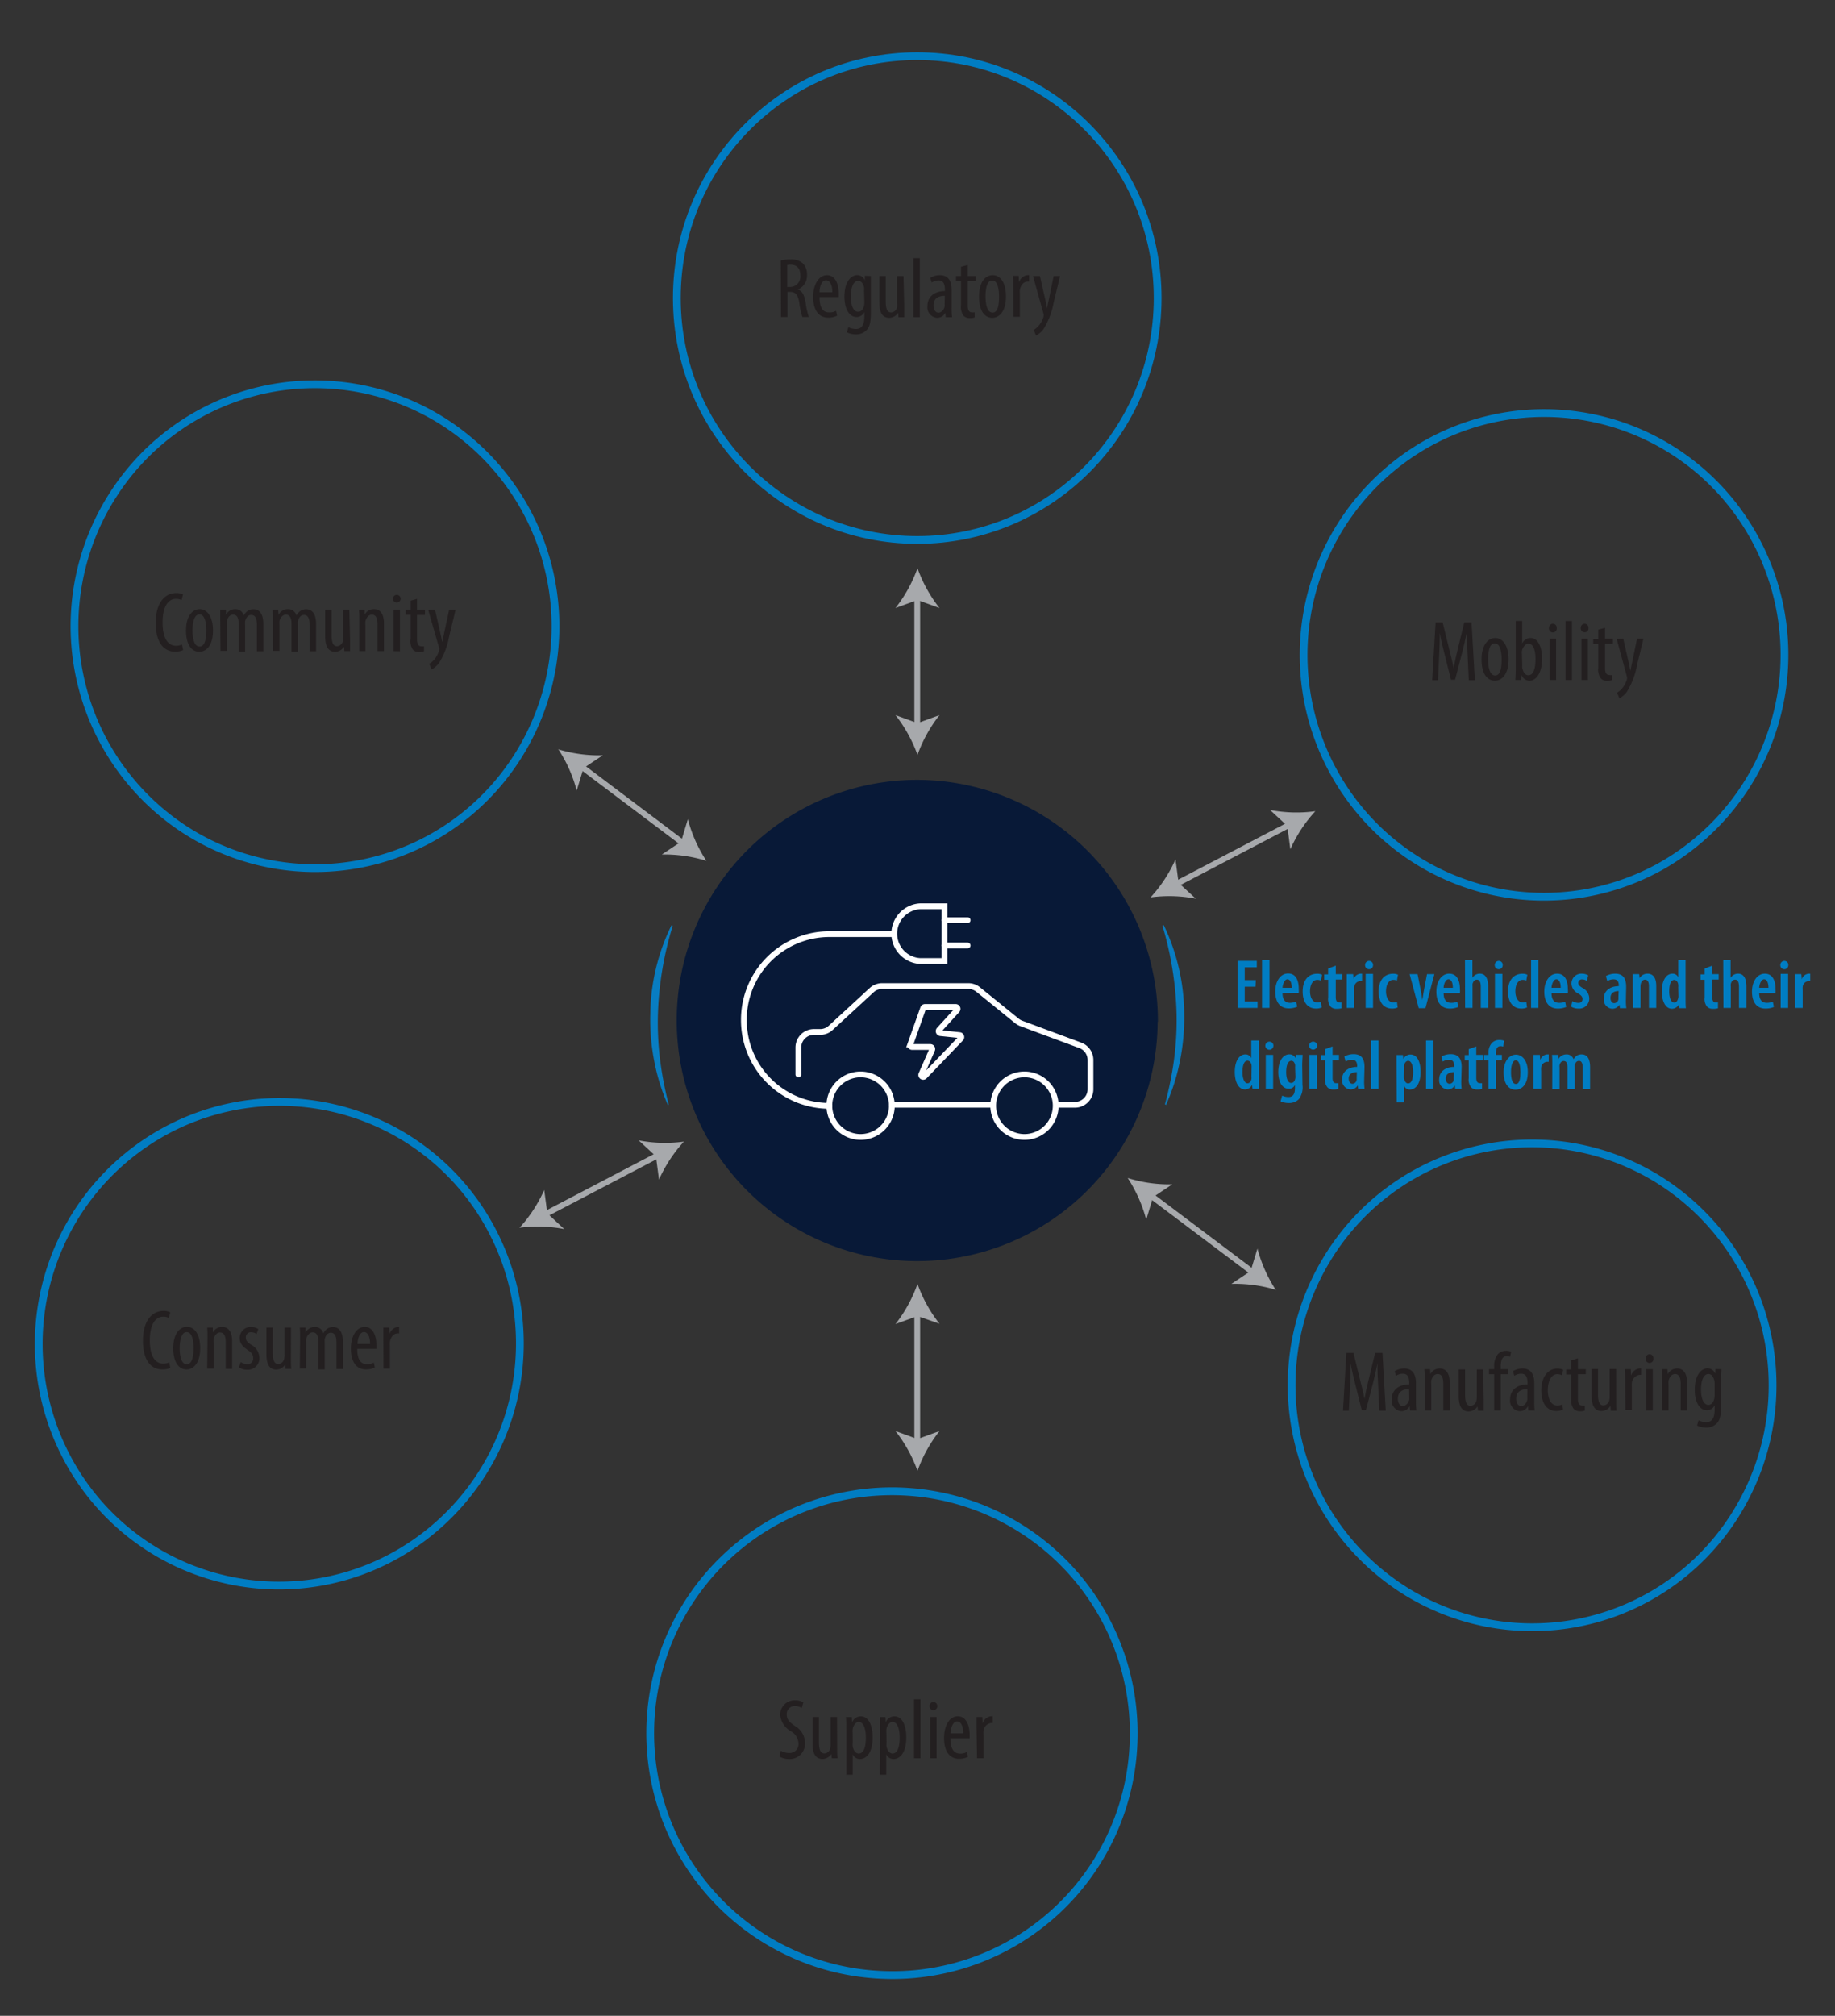 <svg id="Layer_1" data-name="Layer 1" xmlns="http://www.w3.org/2000/svg" xmlns:xlink="http://www.w3.org/1999/xlink" viewBox="0 0 286 314"><rect x="0" y="0" width="286" height="314" fill="#333333" stroke="none"/><defs><style>.cls-1,.cls-12,.cls-5,.cls-6{fill:none;}.cls-2{clip-path:url(#clip-path);}.cls-3{clip-path:url(#clip-path-2);}.cls-4{fill:#231f20;}.cls-5{stroke:#007dc3;stroke-width:1.21px;}.cls-12,.cls-5,.cls-6{stroke-miterlimit:10;}.cls-6{stroke:#a7a9ac;}.cls-12,.cls-6{stroke-width:0.9px;}.cls-7{fill:#a7a9ac;}.cls-8{fill:#e6e7e8;}.cls-9{fill:#087dc2;}.cls-10{fill:#007dc3;}.cls-11{fill:#081937;}.cls-12{stroke:#fff;stroke-linecap:round;}.cls-13{fill:#091a36;}</style><clipPath id="clip-path"><rect class="cls-1" x="-68" y="-406" width="612" height="792"/></clipPath><clipPath id="clip-path-2"><rect class="cls-1" x="-6.5" y="3.89" width="297.85" height="309.3"/></clipPath></defs><title>fig1</title><g class="cls-2"><g class="cls-3"><path class="cls-4" d="M121.69,40.58a5.81,5.81,0,0,1,1.47-.17,2.71,2.71,0,0,1,2,.64,2.44,2.44,0,0,1,.62,1.75,2.34,2.34,0,0,1-1.43,2.3v0c.66.2,1,.83,1.21,2a12,12,0,0,0,.5,2.28h-1a11,11,0,0,1-.48-2.22c-.2-1.23-.58-1.69-1.45-1.69h-.4v3.91h-1Zm1,4.13h.42a1.62,1.62,0,0,0,1.63-1.79c0-1-.42-1.67-1.52-1.69a2.58,2.58,0,0,0-.53.05Z"/><path class="cls-4" d="M127.73,46.28c0,2,.78,2.39,1.52,2.39a2.1,2.1,0,0,0,1.06-.25l.16.76a3.07,3.07,0,0,1-1.4.3c-1.53,0-2.33-1.26-2.33-3.22s.88-3.39,2.16-3.39,1.82,1.38,1.82,2.84c0,.24,0,.41,0,.57Zm2-.76c0-1.28-.46-1.86-1-1.86-.66,0-1,1-1,1.86Z"/><path class="cls-4" d="M135.73,43c0,.45,0,1,0,2v3.6c0,1.69-.21,2.33-.64,2.79a2.2,2.2,0,0,1-1.7.69,3,3,0,0,1-1.4-.32l.24-.79a2.63,2.63,0,0,0,1.19.28c.8,0,1.3-.51,1.3-2v-.65h0a1.31,1.31,0,0,1-1.23.78c-1.14,0-1.88-1.29-1.88-3.17,0-2.37,1.07-3.35,2-3.35a1.28,1.28,0,0,1,1.19.83h0l0-.73Zm-1.06,2.22a1.66,1.66,0,0,0,0-.46c-.12-.44-.34-1-.92-1-.74,0-1.14,1-1.14,2.42,0,1.65.51,2.39,1.14,2.39.3,0,.7-.14.91-.91a2.41,2.41,0,0,0,.06-.59Z"/><path class="cls-4" d="M140.93,47.65c0,.72,0,1.28,0,1.76h-.89l-.06-.68h0a1.68,1.68,0,0,1-1.37.78c-1.13,0-1.56-.88-1.56-2.47V43h1v3.92c0,1,.15,1.76.85,1.76a1,1,0,0,0,.92-.85,2.76,2.76,0,0,0,0-.59V43h1Z"/><path class="cls-4" d="M142.36,40.21h1v9.2h-1Z"/><path class="cls-4" d="M147.4,49.41l-.06-.68h0a1.44,1.44,0,0,1-1.27.78,1.63,1.63,0,0,1-1.52-1.83c0-1.61,1.28-2.33,2.72-2.34v-.2c0-.86-.21-1.46-1-1.46a1.89,1.89,0,0,0-1.05.33l-.23-.72a2.76,2.76,0,0,1,1.5-.42c1.28,0,1.83.85,1.83,2.3v2.77a9.79,9.79,0,0,0,.07,1.47Zm-.14-3.33c-.53,0-1.76.1-1.76,1.49,0,.84.42,1.14.78,1.14s.83-.33.95-1a1.46,1.46,0,0,0,0-.35Z"/><path class="cls-4" d="M150.83,41.27V43h1.23v.79h-1.23v3.81c0,.84.3,1.06.67,1.06a1.68,1.68,0,0,0,.41,0l0,.79a2.12,2.12,0,0,1-.75.1,1.3,1.3,0,0,1-1-.38,2.37,2.37,0,0,1-.38-1.62V43.76H149V43h.78V41.56Z"/><path class="cls-4" d="M156.79,46.19c0,2.48-1.15,3.32-2.13,3.32-1.15,0-2.07-1-2.07-3.31s1-3.33,2.14-3.33S156.79,43.94,156.79,46.19Zm-3.19,0c0,1.06.19,2.51,1.11,2.51s1-1.51,1-2.51-.17-2.5-1.07-2.5S153.6,45.21,153.6,46.19Z"/><path class="cls-4" d="M157.92,44.63c0-.54,0-1.18-.06-1.66h.91l.06,1h0a1.56,1.56,0,0,1,1.35-1.11h.21v1h-.21c-.65,0-1.12.59-1.23,1.34a5,5,0,0,0,0,.58v3.57h-1Z"/><path class="cls-4" d="M162.08,43l.84,3.7c.12.5.19.93.27,1.33h0c.06-.36.17-.85.27-1.32l.76-3.71h1l-1,4.14a11.74,11.74,0,0,1-1.59,4.14,3.59,3.59,0,0,1-1.15,1l-.37-.88a3.14,3.14,0,0,0,.9-.81,3.82,3.82,0,0,0,.58-1.08,1,1,0,0,0,.07-.32.66.66,0,0,0,0-.24L161,43Z"/><ellipse class="cls-5" cx="142.96" cy="46.43" rx="37.47" ry="37.68"/><path class="cls-5" d="M273.31,83.54A37.8,37.8,0,0,1,259,134.86a37.36,37.36,0,0,1-51-14.36,37.79,37.79,0,0,1,14.28-51.32A37.36,37.36,0,0,1,273.31,83.54Z"/><path class="cls-5" d="M270.82,235.36A37.35,37.35,0,0,1,219.34,248a37.81,37.81,0,0,1-12.59-51.77,37.36,37.36,0,0,1,51.48-12.66A37.81,37.81,0,0,1,270.82,235.36Z"/><path class="cls-5" d="M138,307.64a37.68,37.68,0,1,1,38.68-36.42A37.59,37.59,0,0,1,138,307.64Z"/><path class="cls-5" d="M10.26,226.72a37.79,37.79,0,0,1,16-50.82,37.37,37.37,0,0,1,50.54,16,37.78,37.78,0,0,1-16,50.82A37.37,37.37,0,0,1,10.26,226.72Z"/><path class="cls-5" d="M17.73,76.91A37.34,37.34,0,0,1,69.59,66a37.81,37.81,0,0,1,10.89,52.15,37.35,37.35,0,0,1-51.87,10.95A37.81,37.81,0,0,1,17.73,76.91Z"/><path class="cls-4" d="M228.74,102.07c-.06-1.18-.13-2.5-.09-3.51h-.05c-.2,1-.44,2.06-.72,3.11l-1.09,4.2h-.65l-1-4c-.3-1.14-.56-2.24-.73-3.28h0c0,1-.05,2.3-.11,3.58l-.17,3.78h-.91l.53-9h1.1l1,4.09c.3,1.18.53,2.06.71,3.08h0c.17-1,.37-1.87.66-3.08l1-4.09h1.13l.52,9h-.95Z"/><path class="cls-4" d="M235.12,102.71c0,2.48-1.15,3.32-2.13,3.32-1.15,0-2.08-1-2.08-3.31s1.05-3.34,2.14-3.34S235.12,100.46,235.12,102.71Zm-3.19,0c0,1.06.19,2.51,1.11,2.51s1-1.52,1-2.51-.17-2.5-1.07-2.5S231.93,101.72,231.93,102.71Z"/><path class="cls-4" d="M236.19,105.92c0-.37.05-1.1.05-1.54V96.73h1v3.52h0a1.43,1.43,0,0,1,1.35-.87c1,0,1.75,1.16,1.75,3.26,0,2.33-1,3.39-1.95,3.39a1.33,1.33,0,0,1-1.26-.94h0l-.07.83Zm1.07-2.27a1.23,1.23,0,0,0,0,.4c.24,1,.67,1.13.95,1.13.82,0,1.11-1.12,1.11-2.49s-.31-2.43-1.12-2.43c-.48,0-.88.6-1,1.14a3.54,3.54,0,0,0,0,.46Z"/><path class="cls-4" d="M242.63,97.83a.61.61,0,1,1-1.21,0,.62.62,0,0,1,.6-.67A.61.61,0,0,1,242.63,97.83Zm-1.1,8.09V99.49h1v6.43Z"/><path class="cls-4" d="M244,96.73h1v9.19h-1Z"/><path class="cls-4" d="M247.58,97.83a.59.59,0,0,1-.62.66.6.6,0,0,1-.58-.66.61.61,0,0,1,.59-.67A.61.61,0,0,1,247.58,97.83Zm-1.09,8.09V99.49h1v6.43Z"/><path class="cls-4" d="M250.16,97.79v1.7h1.23v.78h-1.23v3.82c0,.84.3,1.06.67,1.06a1.68,1.68,0,0,0,.41,0l0,.79a2.38,2.38,0,0,1-.75.1,1.27,1.27,0,0,1-1-.38,2.32,2.32,0,0,1-.39-1.62v-3.73h-.78v-.78h.78V98.08Z"/><path class="cls-4" d="M253,99.49l.84,3.7c.12.5.19.93.27,1.32h0c.06-.35.17-.85.27-1.31l.76-3.71h1l-1,4.13a11.72,11.72,0,0,1-1.59,4.15,3.39,3.39,0,0,1-1.15,1l-.37-.87a3.14,3.14,0,0,0,.9-.81,4.11,4.11,0,0,0,.58-1.08,1,1,0,0,0,.07-.32.66.66,0,0,0,0-.24l-1.61-5.94Z"/><path class="cls-4" d="M214.8,215.85c-.07-1.18-.14-2.49-.1-3.5h0c-.2,1-.44,2.06-.71,3.11l-1.1,4.2h-.65l-1-4c-.29-1.14-.56-2.25-.73-3.28h0c0,1.05,0,2.3-.1,3.57l-.18,3.79h-.91l.53-9h1.1l1,4.09c.31,1.19.53,2.06.72,3.09h0c.17-1,.37-1.88.66-3.09l1-4.09h1.14l.51,9h-1Z"/><path class="cls-4" d="M219.77,219.71l-.07-.68h0a1.44,1.44,0,0,1-1.27.79,1.64,1.64,0,0,1-1.52-1.84c0-1.61,1.29-2.32,2.73-2.34v-.2c0-.86-.22-1.46-1-1.46a1.93,1.93,0,0,0-1.06.33l-.22-.71a2.72,2.72,0,0,1,1.49-.43c1.28,0,1.84.85,1.84,2.3v2.78a11.25,11.25,0,0,0,.06,1.46Zm-.15-3.32c-.53,0-1.75.09-1.75,1.49,0,.83.42,1.14.77,1.14s.84-.33,1-1a2.3,2.3,0,0,0,0-.36Z"/><path class="cls-4" d="M222.06,214.94c0-.76,0-1.15-.06-1.66h.89l.05.77h0a1.61,1.61,0,0,1,1.46-.88c.89,0,1.55.66,1.55,2.22v4.32h-1v-4.15c0-.76-.14-1.53-.88-1.53-.43,0-.84.36-1,1.05a4.66,4.66,0,0,0,0,.58v4.05h-1Z"/><path class="cls-4" d="M231.24,218c0,.71,0,1.27,0,1.75h-.88l-.07-.68h0a1.69,1.69,0,0,1-1.38.79c-1.12,0-1.56-.88-1.56-2.48v-4.06h1v3.92c0,1,.16,1.75.86,1.75a1,1,0,0,0,.91-.85,2.61,2.61,0,0,0,.05-.58v-4.24h1Z"/><path class="cls-4" d="M232.88,219.71v-5.65h-.8v-.78h.8v-.39a2.89,2.89,0,0,1,.57-1.94,1.73,1.73,0,0,1,1.28-.54,1.64,1.64,0,0,1,.79.16l-.17.79a1.38,1.38,0,0,0-.55-.1c-.73,0-.9.78-.9,1.62v.4h1.16v.78H233.9v5.65Z"/><path class="cls-4" d="M238.21,219.71l-.07-.68h0a1.43,1.43,0,0,1-1.27.79,1.64,1.64,0,0,1-1.51-1.84c0-1.61,1.28-2.32,2.72-2.34v-.2c0-.86-.21-1.46-1-1.46a1.93,1.93,0,0,0-1.06.33l-.22-.71a2.72,2.72,0,0,1,1.49-.43c1.28,0,1.84.85,1.84,2.3v2.78a11.25,11.25,0,0,0,.06,1.46Zm-.15-3.32c-.52,0-1.75.09-1.75,1.49,0,.83.42,1.14.78,1.14s.83-.33.95-1a2.3,2.3,0,0,0,0-.36Z"/><path class="cls-4" d="M243.62,219.55a2.24,2.24,0,0,1-1.06.24c-1.4,0-2.34-1.13-2.34-3.26,0-1.84.92-3.35,2.52-3.35a2.1,2.1,0,0,1,.9.2l-.2.84a1.57,1.57,0,0,0-.72-.17c-1,0-1.48,1.22-1.48,2.48,0,1.5.56,2.41,1.5,2.41a1.79,1.79,0,0,0,.74-.17Z"/><path class="cls-4" d="M245.93,211.58v1.7h1.23v.78h-1.23v3.82c0,.83.3,1.06.67,1.06a2.37,2.37,0,0,0,.41,0l0,.78a2.08,2.08,0,0,1-.75.11,1.31,1.31,0,0,1-1-.39,2.37,2.37,0,0,1-.38-1.62v-3.72h-.78v-.78h.78v-1.41Z"/><path class="cls-4" d="M251.89,218c0,.71,0,1.27.05,1.75h-.88L251,219h0a1.69,1.69,0,0,1-1.38.79c-1.12,0-1.56-.88-1.56-2.48v-4.06h1v3.92c0,1,.16,1.75.86,1.75a1,1,0,0,0,.91-.85,2.61,2.61,0,0,0,.05-.58v-4.24h1Z"/><path class="cls-4" d="M253.31,214.94c0-.55,0-1.19-.06-1.66h.92l.05,1h0a1.55,1.55,0,0,1,1.34-1.12h.21v1h-.21a1.4,1.4,0,0,0-1.23,1.34,5.14,5.14,0,0,0,0,.59v3.56h-1Z"/><path class="cls-4" d="M257.7,211.62a.61.61,0,1,1-1.21,0,.62.62,0,0,1,.6-.67A.61.61,0,0,1,257.7,211.62Zm-1.1,8.09v-6.43h1v6.43Z"/><path class="cls-4" d="M259,214.94c0-.76,0-1.15,0-1.66h.88l.06.77h0a1.62,1.62,0,0,1,1.47-.88c.88,0,1.54.66,1.54,2.22v4.32h-1v-4.15c0-.76-.15-1.53-.89-1.53-.42,0-.83.36-1,1.05a3.3,3.3,0,0,0,0,.58v4.05h-1Z"/><path class="cls-4" d="M268.3,213.28c0,.45-.06,1-.06,2v3.6c0,1.69-.21,2.33-.63,2.8a2.25,2.25,0,0,1-1.71.69,3.11,3.11,0,0,1-1.4-.32l.24-.8a2.66,2.66,0,0,0,1.19.28c.81,0,1.31-.51,1.31-2v-.65h0a1.29,1.29,0,0,1-1.23.79c-1.13,0-1.87-1.29-1.87-3.18,0-2.37,1.07-3.35,2-3.35a1.26,1.26,0,0,1,1.18.84h0l.05-.73Zm-1.06,2.22a1.74,1.74,0,0,0-.05-.47c-.12-.44-.35-1-.93-1-.74,0-1.14,1-1.14,2.42,0,1.64.52,2.39,1.14,2.39.3,0,.7-.15.91-.92a2,2,0,0,0,.07-.58Z"/><path class="cls-4" d="M121.69,272.7a2.6,2.6,0,0,0,1.28.36,1.4,1.4,0,0,0,1.48-1.52,2.29,2.29,0,0,0-1.17-1.86,3.32,3.32,0,0,1-1.68-2.48,2.25,2.25,0,0,1,2.35-2.35,2.3,2.3,0,0,1,1.26.33l-.25.87a2,2,0,0,0-1.06-.3,1.23,1.23,0,0,0-1.28,1.28c0,.89.46,1.23,1.3,1.84a3.06,3.06,0,0,1,1.55,2.58A2.39,2.39,0,0,1,123,274a3.05,3.05,0,0,1-1.5-.38Z"/><path class="cls-4" d="M130.48,272.13c0,.72,0,1.27.05,1.75h-.88l-.07-.67h0a1.71,1.71,0,0,1-1.38.78c-1.12,0-1.56-.88-1.56-2.47v-4.07h1v3.92c0,1,.16,1.76.86,1.76a1,1,0,0,0,.91-.86,2.61,2.61,0,0,0,.05-.58v-4.24h1Z"/><path class="cls-4" d="M131.9,269.46c0-1,0-1.56-.06-2h.92l.05.82h0a1.48,1.48,0,0,1,1.35-.93c1.11,0,1.85,1.2,1.85,3.31,0,2.38-1,3.34-2,3.34a1.22,1.22,0,0,1-1.11-.74h0v3.18h-1Zm1,2.06a2.16,2.16,0,0,0,0,.53c.2.92.66,1.09.94,1.09.85,0,1.11-1.17,1.11-2.47s-.32-2.45-1.12-2.45c-.46,0-.87.59-.94,1.17a2.63,2.63,0,0,0,0,.49Z"/><path class="cls-4" d="M137.17,269.46c0-1,0-1.56,0-2H138l.05.82h0a1.47,1.47,0,0,1,1.35-.93c1.11,0,1.85,1.2,1.85,3.31,0,2.38-1,3.34-2,3.34a1.24,1.24,0,0,1-1.12-.74h0v3.18h-1Zm1,2.06a2.16,2.16,0,0,0,0,.53c.2.92.66,1.09.94,1.09.84,0,1.11-1.17,1.11-2.47s-.32-2.45-1.13-2.45c-.46,0-.87.59-.94,1.17a3.93,3.93,0,0,0,0,.49Z"/><path class="cls-4" d="M142.46,264.69h1v9.19h-1Z"/><path class="cls-4" d="M146.08,265.79a.6.6,0,1,1-1.2,0,.61.61,0,0,1,.59-.67A.61.61,0,0,1,146.08,265.79Zm-1.1,8.09v-6.43h1v6.43Z"/><path class="cls-4" d="M148.13,270.76c0,2,.78,2.39,1.52,2.39a2.1,2.1,0,0,0,1.06-.25l.16.76a3.09,3.09,0,0,1-1.41.3c-1.53,0-2.32-1.26-2.32-3.23s.87-3.39,2.15-3.39,1.83,1.39,1.83,2.85a4.71,4.71,0,0,1,0,.57Zm2-.76c0-1.29-.46-1.86-.95-1.86-.66,0-1,1-1.05,1.86Z"/><path class="cls-4" d="M152.2,269.11c0-.54,0-1.18,0-1.66h.91l.05,1h0a1.56,1.56,0,0,1,1.35-1.12l.21,0v1.05a.71.71,0,0,0-.21,0,1.39,1.39,0,0,0-1.23,1.35,3.45,3.45,0,0,0,0,.58v3.56h-1Z"/><path class="cls-4" d="M26.55,213.08a3,3,0,0,1-1.27.23c-1.75,0-3-1.4-3-4.45,0-3.53,1.75-4.66,3.15-4.66a2.23,2.23,0,0,1,1.11.22l-.23.87a1.85,1.85,0,0,0-.9-.19c-1,0-2.06.93-2.06,3.67s1,3.64,2.09,3.64a2.15,2.15,0,0,0,.94-.2Z"/><path class="cls-4" d="M31.2,210c0,2.48-1.15,3.32-2.13,3.32-1.15,0-2.07-1.05-2.07-3.31s1-3.33,2.14-3.33S31.2,207.77,31.2,210ZM28,210c0,1.06.19,2.51,1.11,2.51S30.17,211,30.17,210s-.17-2.5-1.07-2.5S28,209,28,210Z"/><path class="cls-4" d="M32.34,208.46c0-.75,0-1.14-.05-1.66h.88l0,.77h0a1.61,1.61,0,0,1,1.47-.87c.88,0,1.54.66,1.54,2.22v4.31h-1v-4.14c0-.76-.15-1.53-.89-1.53-.42,0-.83.36-1,1.05a4.79,4.79,0,0,0,0,.57v4h-1Z"/><path class="cls-4" d="M37.52,212.17a2,2,0,0,0,1,.33.87.87,0,0,0,.94-.93c0-.49-.17-.82-.82-1.26-.83-.54-1.28-1.09-1.28-1.83a1.72,1.72,0,0,1,1.76-1.78,2.14,2.14,0,0,1,1.14.33l-.27.77a1.51,1.51,0,0,0-.85-.28.79.79,0,0,0-.83.81c0,.44.16.68.79,1.12a2.34,2.34,0,0,1,1.32,2,1.78,1.78,0,0,1-1.91,1.91,2.15,2.15,0,0,1-1.27-.37Z"/><path class="cls-4" d="M45.34,211.48c0,.72,0,1.28.06,1.75h-.89l-.06-.67h0a1.69,1.69,0,0,1-1.38.78c-1.12,0-1.55-.88-1.55-2.47V206.8h1v3.92c0,1,.16,1.76.86,1.76a1,1,0,0,0,.91-.85,2.74,2.74,0,0,0,.06-.59V206.8h1Z"/><path class="cls-4" d="M46.77,208.46c0-.75,0-1.14-.05-1.66h.89l0,.8h0a1.61,1.61,0,0,1,1.45-.9,1.33,1.33,0,0,1,1.33,1h0a2,2,0,0,1,.63-.73,1.57,1.57,0,0,1,.89-.25c.86,0,1.53.63,1.53,2.27v4.26h-1v-4c0-.84-.11-1.65-.89-1.65-.43,0-.8.36-.94,1a3.45,3.45,0,0,0,0,.58v4.13h-1V209c0-.72-.13-1.46-.88-1.46-.41,0-.83.36-1,1a3.24,3.24,0,0,0,0,.55v4.08h-1Z"/><path class="cls-4" d="M55.68,210.11c0,2,.78,2.39,1.52,2.39a2.1,2.1,0,0,0,1.06-.25l.16.76a3.07,3.07,0,0,1-1.4.3c-1.54,0-2.33-1.26-2.33-3.23s.87-3.38,2.16-3.38,1.82,1.38,1.82,2.84c0,.24,0,.41,0,.57Zm2-.76c0-1.29-.46-1.86-.95-1.86-.66,0-1,1-1,1.86Z"/><path class="cls-4" d="M59.75,208.46c0-.54,0-1.18,0-1.66h.91l.06,1h0A1.56,1.56,0,0,1,62,206.7h.21v1H62c-.65,0-1.12.59-1.23,1.34a5,5,0,0,0,0,.58v3.56h-1Z"/><path class="cls-4" d="M28.54,101.26a2.88,2.88,0,0,1-1.27.24c-1.74,0-3-1.41-3-4.46,0-3.53,1.74-4.66,3.14-4.66a2.2,2.2,0,0,1,1.11.22l-.22.87a2,2,0,0,0-.9-.19c-1,0-2.06.93-2.06,3.67s1,3.64,2.09,3.64a2.11,2.11,0,0,0,.93-.2Z"/><path class="cls-4" d="M33.2,98.2c0,2.49-1.15,3.32-2.13,3.32-1.15,0-2.08-1-2.08-3.31s1.05-3.33,2.14-3.33S33.2,96,33.2,98.2ZM30,98.2c0,1.06.19,2.51,1.11,2.51s1.05-1.51,1.05-2.51-.18-2.5-1.08-2.5S30,97.22,30,98.2Z"/><path class="cls-4" d="M34.33,96.64c0-.75,0-1.14,0-1.66h.89l0,.8h0a1.58,1.58,0,0,1,1.44-.9,1.33,1.33,0,0,1,1.33,1h0a2,2,0,0,1,.63-.73,1.57,1.57,0,0,1,.89-.25c.86,0,1.53.64,1.53,2.27v4.27h-1v-4c0-.84-.12-1.65-.9-1.65-.43,0-.8.36-.94,1a3.45,3.45,0,0,0,0,.58v4.14h-1V97.2c0-.71-.13-1.46-.88-1.46-.41,0-.83.36-.95,1a3.28,3.28,0,0,0,0,.56v4.08h-1Z"/><path class="cls-4" d="M42.53,96.64c0-.75,0-1.14-.05-1.66h.88l.06.8h0a1.6,1.6,0,0,1,1.44-.9,1.34,1.34,0,0,1,1.34,1h0a2.11,2.11,0,0,1,.64-.73,1.54,1.54,0,0,1,.88-.25c.86,0,1.54.64,1.54,2.27v4.27h-1v-4c0-.84-.12-1.65-.9-1.65-.42,0-.79.36-.93,1a3.45,3.45,0,0,0,0,.58v4.14h-1V97.2c0-.71-.13-1.46-.88-1.46-.41,0-.84.36-1,1a3.28,3.28,0,0,0,0,.56v4.08h-1Z"/><path class="cls-4" d="M54.56,99.66c0,.72,0,1.28,0,1.76h-.88l-.07-.68h0a1.65,1.65,0,0,1-1.37.78c-1.12,0-1.56-.87-1.56-2.47V95h1V98.9c0,1,.16,1.76.86,1.76a1,1,0,0,0,.91-.85,2.65,2.65,0,0,0,0-.59V95h1Z"/><path class="cls-4" d="M56,96.64c0-.75,0-1.14-.05-1.66h.88l0,.77h0a1.63,1.63,0,0,1,1.47-.87c.88,0,1.54.66,1.54,2.22v4.32h-1V97.27c0-.76-.15-1.53-.89-1.53-.42,0-.83.36-1,1.05a3.25,3.25,0,0,0,0,.57v4.06H56Z"/><path class="cls-4" d="M62.44,93.32a.6.6,0,1,1-.61-.66A.6.6,0,0,1,62.44,93.32Zm-1.1,8.1V95h1v6.44Z"/><path class="cls-4" d="M65,93.28V95h1.23v.79H65v3.81c0,.84.3,1.07.67,1.07a2.37,2.37,0,0,0,.41,0l0,.78a2.08,2.08,0,0,1-.75.11,1.3,1.3,0,0,1-1-.39A2.37,2.37,0,0,1,64,99.49V95.77h-.78V95H64V93.57Z"/><path class="cls-4" d="M67.81,95l.84,3.7c.12.5.19.93.27,1.33h0c.07-.36.18-.85.28-1.32L70,95h1l-1,4.14a11.55,11.55,0,0,1-1.58,4.14,3.69,3.69,0,0,1-1.15,1l-.37-.88a3.14,3.14,0,0,0,.9-.81,4.09,4.09,0,0,0,.58-1.08,1,1,0,0,0,.07-.32.66.66,0,0,0,0-.24L66.74,95Z"/></g><line class="cls-6" x1="142.96" y1="113.22" x2="142.96" y2="92.88"/><g class="cls-3"><path class="cls-7" d="M143,117.59a21.87,21.87,0,0,1,3.43-6.2L143,112.64l-3.43-1.25a22.12,22.12,0,0,1,3.43,6.2"/><path class="cls-7" d="M143,88.51a21.87,21.87,0,0,0,3.43,6.2L143,93.46l-3.43,1.25a22.12,22.12,0,0,0,3.43-6.2"/><line class="cls-6" x1="142.96" y1="224.74" x2="142.96" y2="204.41"/><path class="cls-7" d="M143,229.11a21.87,21.87,0,0,1,3.43-6.2L143,224.16l-3.43-1.25a22.12,22.12,0,0,1,3.43,6.2"/><path class="cls-7" d="M143,200a21.87,21.87,0,0,0,3.43,6.2L143,205l-3.43,1.25A22.12,22.12,0,0,0,143,200"/><line class="cls-8" x1="179.32" y1="139.79" x2="204.98" y2="126.37"/><line class="cls-6" x1="183.18" y1="137.77" x2="201.12" y2="128.39"/><path class="cls-7" d="M179.32,139.79a21.57,21.57,0,0,1,7.05.2l-2.68-2.48-.48-3.64a22,22,0,0,1-3.89,5.92"/><path class="cls-7" d="M205,126.37a22,22,0,0,0-3.89,5.92l-.48-3.64-2.68-2.48a21.85,21.85,0,0,0,7,.2"/><line class="cls-8" x1="80.94" y1="191.25" x2="106.6" y2="177.83"/><line class="cls-6" x1="84.8" y1="189.23" x2="102.73" y2="179.85"/><path class="cls-7" d="M80.94,191.25a21.86,21.86,0,0,1,7,.2L85.31,189l-.49-3.64a21.93,21.93,0,0,1-3.88,5.92"/><path class="cls-7" d="M106.59,177.83a21.93,21.93,0,0,0-3.88,5.92l-.48-3.63-2.69-2.49a21.59,21.59,0,0,0,7,.2"/><line class="cls-8" x1="175.77" y1="183.51" x2="198.92" y2="200.94"/><line class="cls-6" x1="179.25" y1="186.14" x2="195.44" y2="198.32"/><path class="cls-7" d="M175.77,183.51a22.15,22.15,0,0,1,2.88,6.48l1.06-3.51,3-2a21.62,21.62,0,0,1-7-1"/><path class="cls-7" d="M198.92,200.94a21.6,21.6,0,0,0-7-.95l3-2,1.06-3.5a22.1,22.1,0,0,0,2.88,6.47"/><line class="cls-8" x1="86.99" y1="116.68" x2="110.15" y2="134.11"/><line class="cls-6" x1="90.48" y1="119.3" x2="106.66" y2="131.49"/><path class="cls-7" d="M87,116.68a21.58,21.58,0,0,1,2.88,6.47l1.07-3.5,3-2a21.68,21.68,0,0,1-7-.95"/><path class="cls-7" d="M110.15,134.11a22,22,0,0,0-7-1l3-2,1.06-3.51a21.64,21.64,0,0,0,2.88,6.48"/><path class="cls-9" d="M104.08,172.1a31.82,31.82,0,0,1-2.12-6.85,33.32,33.32,0,0,1-.61-7.19,32.26,32.26,0,0,1,3.3-13.92l.2.08a51.89,51.89,0,0,0-2.31,13.86,47,47,0,0,0,.34,7,56.07,56.07,0,0,0,1.35,7Z"/><path class="cls-9" d="M181.57,172a54.22,54.22,0,0,0,1.41-6.93,47.15,47.15,0,0,0,.4-7,52,52,0,0,0-2.21-13.88l.21-.08a32.36,32.36,0,0,1,3.19,14,33.92,33.92,0,0,1-.67,7.18,31.33,31.33,0,0,1-2.18,6.84Z"/></g><g class="cls-3"><path class="cls-10" d="M195.68,153.7H194V156h2v1h-3.12v-7.33h3v1H194v2h1.73Z"/><path class="cls-10" d="M196.7,149.51h1.16V157H196.7Z"/><path class="cls-10" d="M199.89,154.7c0,1.19.57,1.51,1.18,1.51A2.34,2.34,0,0,0,202,156l.18.82a3.36,3.36,0,0,1-1.33.25c-1.37,0-2.09-1-2.09-2.63s.83-2.8,2-2.8,1.66,1,1.66,2.41a4.47,4.47,0,0,1,0,.62Zm1.44-.83c0-.83-.27-1.33-.68-1.33s-.73.71-.76,1.33Z"/><path class="cls-10" d="M206,156.93a2.08,2.08,0,0,1-.89.17c-1.26,0-2.08-.93-2.08-2.66s.87-2.76,2.26-2.76a1.74,1.74,0,0,1,.76.15l-.17.92a1.43,1.43,0,0,0-.57-.12c-.74,0-1.13.81-1.13,1.79s.43,1.73,1.13,1.73a1.29,1.29,0,0,0,.57-.12Z"/><path class="cls-10" d="M208.19,150.42v1.32h1v.84h-1v2.75c0,.65.25.82.54.82a1.42,1.42,0,0,0,.36,0l0,.91a2.87,2.87,0,0,1-.76.08,1.27,1.27,0,0,1-.93-.32,1.88,1.88,0,0,1-.39-1.44v-2.76h-.62v-.84H207v-.91Z"/><path class="cls-10" d="M209.9,153.23c0-.49,0-1,0-1.49h1l.07.81h0a1.23,1.23,0,0,1,1.07-.88l.25,0v1.15H212a1,1,0,0,0-.93.91,3.26,3.26,0,0,0,0,.5V157H209.9Z"/><path class="cls-10" d="M214,150.36a.62.62,0,1,1-1.24,0,.63.63,0,0,1,.61-.68A.62.62,0,0,1,214,150.36ZM212.85,157v-5.3H214V157Z"/><path class="cls-10" d="M217.84,156.93a2,2,0,0,1-.89.17c-1.25,0-2.08-.93-2.08-2.66s.87-2.76,2.26-2.76a1.74,1.74,0,0,1,.76.15l-.17.92a1.37,1.37,0,0,0-.56-.12c-.75,0-1.14.81-1.14,1.79s.43,1.73,1.14,1.73a1.25,1.25,0,0,0,.56-.12Z"/><path class="cls-10" d="M220.94,151.74l.52,2.64c.08.42.15.9.23,1.4h0c.06-.49.14-.94.22-1.4l.5-2.64h1.15l-1.39,5.3h-1.05l-1.42-5.3Z"/><path class="cls-10" d="M225,154.7c0,1.19.56,1.51,1.18,1.51a2.38,2.38,0,0,0,.94-.18l.17.82a3.29,3.29,0,0,1-1.33.25c-1.36,0-2.09-1-2.09-2.63s.83-2.8,2-2.8,1.67,1,1.67,2.41a3.09,3.09,0,0,1,0,.62Zm1.44-.83c0-.83-.27-1.33-.69-1.33s-.73.71-.75,1.33Z"/><path class="cls-10" d="M228.33,149.51h1.16v2.8h0a1.48,1.48,0,0,1,.45-.45,1.37,1.37,0,0,1,.71-.19c.83,0,1.29.69,1.29,2V157h-1.15v-3.3c0-.57-.12-1.1-.61-1.1-.3,0-.55.2-.67.66a2.23,2.23,0,0,0,0,.39V157h-1.16Z"/><path class="cls-10" d="M234.21,150.36a.62.62,0,1,1-1.24,0,.63.63,0,0,1,.62-.68A.62.62,0,0,1,234.21,150.36ZM233,157v-5.3h1.16V157Z"/><path class="cls-10" d="M238,156.93a2,2,0,0,1-.89.17c-1.25,0-2.08-.93-2.08-2.66s.87-2.76,2.27-2.76a1.73,1.73,0,0,1,.75.15l-.17.92a1.37,1.37,0,0,0-.56-.12c-.75,0-1.14.81-1.14,1.79s.44,1.73,1.14,1.73a1.25,1.25,0,0,0,.56-.12Z"/><path class="cls-10" d="M238.63,149.51h1.15V157h-1.15Z"/><path class="cls-10" d="M241.82,154.7c0,1.19.56,1.51,1.18,1.51a2.41,2.41,0,0,0,.94-.18l.17.82a3.32,3.32,0,0,1-1.33.25c-1.36,0-2.09-1-2.09-2.63s.83-2.8,2-2.8,1.67,1,1.67,2.41a3.09,3.09,0,0,1,0,.62Zm1.43-.83c0-.83-.27-1.33-.68-1.33s-.73.71-.75,1.33Z"/><path class="cls-10" d="M245.07,155.94a1.78,1.78,0,0,0,.91.28.58.58,0,0,0,.66-.61c0-.32-.15-.54-.64-.84a1.78,1.78,0,0,1-1.07-1.53,1.53,1.53,0,0,1,1.61-1.57,2,2,0,0,1,1,.26l-.23.86a1.24,1.24,0,0,0-.72-.23.54.54,0,0,0-.6.54c0,.29.13.46.63.78a1.86,1.86,0,0,1,1.08,1.6A1.56,1.56,0,0,1,246,157.1a2.1,2.1,0,0,1-1.13-.3Z"/><path class="cls-10" d="M253.41,155.83a7.66,7.66,0,0,0,.07,1.21h-1l-.07-.54h0a1.3,1.3,0,0,1-1.11.63,1.41,1.41,0,0,1-1.33-1.57c0-1.36,1.14-1.94,2.33-1.95v-.14c0-.54-.21-.92-.79-.92a1.79,1.79,0,0,0-1,.28l-.22-.79a3,3,0,0,1,1.45-.37c1.37,0,1.71.93,1.71,2.05Zm-1.13-1.45c-.46,0-1.27.13-1.27,1.06,0,.6.31.82.57.82a.69.69,0,0,0,.66-.61,1.26,1.26,0,0,0,0-.28Z"/><path class="cls-10" d="M254.48,153.23c0-.6,0-1,0-1.49h1l.06.63h0a1.41,1.41,0,0,1,1.24-.7c.89,0,1.36.68,1.36,1.91V157H257v-3.35c0-.53-.11-1.05-.62-1.05-.28,0-.54.22-.65.65a2.11,2.11,0,0,0-.05.49V157h-1.16Z"/><path class="cls-10" d="M262.71,149.51v6.1c0,.43,0,1,.05,1.43h-1l-.07-.63h0a1.22,1.22,0,0,1-1.09.72c-1,0-1.59-1.12-1.59-2.72,0-1.85.79-2.74,1.65-2.74a.94.94,0,0,1,.91.57h0v-2.73Zm-1.14,4.27a1.23,1.23,0,0,0,0-.33c0-.43-.28-.81-.62-.81-.59,0-.79.84-.79,1.79s.28,1.74.77,1.74c.21,0,.48-.11.62-.65a.9.9,0,0,0,.05-.34Z"/><path class="cls-10" d="M266.87,150.42v1.32h1v.84h-1v2.75c0,.65.25.82.54.82a1.34,1.34,0,0,0,.35,0l0,.91a3,3,0,0,1-.76.08,1.27,1.27,0,0,1-.93-.32,1.88,1.88,0,0,1-.39-1.44v-2.76h-.63v-.84h.63v-.91Z"/><path class="cls-10" d="M268.58,149.51h1.15v2.8h0a1.51,1.51,0,0,1,.46-.45,1.31,1.31,0,0,1,.7-.19c.84,0,1.3.69,1.3,2V157h-1.16v-3.3c0-.57-.12-1.1-.6-1.1-.31,0-.56.2-.67.66a1.54,1.54,0,0,0,0,.39V157h-1.15Z"/><path class="cls-10" d="M274.19,154.7c0,1.19.56,1.51,1.18,1.51a2.38,2.38,0,0,0,.94-.18l.17.82a3.29,3.29,0,0,1-1.33.25c-1.36,0-2.09-1-2.09-2.63s.84-2.8,2-2.8,1.67,1,1.67,2.41a4.47,4.47,0,0,1,0,.62Zm1.44-.83c0-.83-.27-1.33-.68-1.33s-.74.71-.76,1.33Z"/><path class="cls-10" d="M278.72,150.36a.62.62,0,1,1-1.24,0,.63.63,0,0,1,.61-.68A.62.62,0,0,1,278.72,150.36ZM277.53,157v-5.3h1.16V157Z"/><path class="cls-10" d="M279.75,153.23c0-.49,0-1,0-1.49h1l.07.81h0a1.23,1.23,0,0,1,1.07-.88l.25,0v1.15h-.25a1,1,0,0,0-.93.91,3.26,3.26,0,0,0,0,.5V157h-1.16Z"/><path class="cls-10" d="M196.22,162.08v6.11c0,.42,0,1,0,1.42h-1l-.08-.63h0a1.23,1.23,0,0,1-1.09.72c-1,0-1.6-1.12-1.6-2.72,0-1.85.79-2.74,1.65-2.74a1,1,0,0,1,.92.58h0v-2.74Zm-1.15,4.27a1.83,1.83,0,0,0,0-.33c0-.42-.28-.8-.63-.8-.58,0-.79.84-.79,1.78s.28,1.74.77,1.74c.22,0,.49-.11.63-.65a1.18,1.18,0,0,0,0-.34Z"/><path class="cls-10" d="M198.47,162.93a.63.63,0,1,1-.63-.67A.61.61,0,0,1,198.47,162.93Zm-1.19,6.68v-5.29h1.15v5.29Z"/><path class="cls-10" d="M203,169a3,3,0,0,1-.58,2.23,2.11,2.11,0,0,1-1.57.58,3,3,0,0,1-1.26-.26l.24-.89a2.24,2.24,0,0,0,1,.22c.69,0,1-.44,1-1.43V169h0a1,1,0,0,1-1,.58c-1.07,0-1.6-1.18-1.6-2.59,0-1.84.83-2.76,1.72-2.76a1.07,1.07,0,0,1,1,.64h0l.07-.56h1c0,.43-.06.94-.06,1.66Zm-1.15-2.77a1.48,1.48,0,0,0,0-.39c-.08-.29-.24-.6-.58-.6-.55,0-.81.75-.81,1.75,0,1.15.34,1.7.78,1.7.22,0,.47-.11.6-.55a1.34,1.34,0,0,0,.06-.44Z"/><path class="cls-10" d="M205.28,162.93a.62.62,0,1,1-.63-.67A.61.61,0,0,1,205.28,162.93Zm-1.19,6.68v-5.29h1.16v5.29Z"/><path class="cls-10" d="M207.69,163v1.32h1v.83h-1v2.76c0,.65.25.81.54.81a2.1,2.1,0,0,0,.36,0l0,.9a2.45,2.45,0,0,1-.76.09,1.29,1.29,0,0,1-.93-.33,1.86,1.86,0,0,1-.39-1.43v-2.77h-.62v-.83h.62v-.92Z"/><path class="cls-10" d="M212.61,168.41a8.92,8.92,0,0,0,.07,1.2h-1l-.06-.54h0a1.3,1.3,0,0,1-1.11.63,1.41,1.41,0,0,1-1.33-1.57c0-1.36,1.15-1.93,2.34-1.94V166c0-.54-.22-.92-.79-.92a1.91,1.91,0,0,0-1,.28l-.21-.78a2.92,2.92,0,0,1,1.45-.38c1.36,0,1.7.93,1.7,2ZM211.48,167c-.46,0-1.27.13-1.27,1,0,.6.32.82.58.82a.7.7,0,0,0,.66-.61,1.18,1.18,0,0,0,0-.27Z"/><path class="cls-10" d="M213.68,162.08h1.16v7.53h-1.16Z"/><path class="cls-10" d="M217.66,166c0-.72,0-1.22,0-1.66h1l.06.65h0a1.22,1.22,0,0,1,1.11-.73c1.05,0,1.58,1.13,1.58,2.72,0,1.92-.82,2.74-1.67,2.74a1,1,0,0,1-.9-.55h0v2.55h-1.15Zm1.15,1.7a1.46,1.46,0,0,0,.06.44c.14.51.41.62.59.62.59,0,.79-.83.79-1.76s-.25-1.76-.78-1.76c-.29,0-.55.32-.62.67a1.61,1.61,0,0,0,0,.39Z"/><path class="cls-10" d="M222.26,162.08h1.16v7.53h-1.16Z"/><path class="cls-10" d="M227.75,168.41a9,9,0,0,0,.06,1.2h-1l-.06-.54h0a1.29,1.29,0,0,1-1.11.63,1.41,1.41,0,0,1-1.33-1.57c0-1.36,1.15-1.93,2.34-1.94V166c0-.54-.22-.92-.79-.92a1.91,1.91,0,0,0-1,.28l-.21-.78a3,3,0,0,1,1.45-.38c1.36,0,1.71.93,1.71,2ZM226.61,167c-.45,0-1.27.13-1.27,1,0,.6.32.82.58.82a.7.7,0,0,0,.66-.61,1.18,1.18,0,0,0,0-.27Z"/><path class="cls-10" d="M230.09,163v1.32h1v.83h-1v2.76c0,.65.25.81.54.81a2.1,2.1,0,0,0,.36,0l0,.9a2.45,2.45,0,0,1-.76.09,1.29,1.29,0,0,1-.93-.33,1.86,1.86,0,0,1-.39-1.43v-2.77h-.62v-.83h.62v-.92Z"/><path class="cls-10" d="M232,169.61v-4.46h-.7v-.83h.7v-.27a2.19,2.19,0,0,1,.51-1.57,1.54,1.54,0,0,1,1.16-.48,2.13,2.13,0,0,1,.77.12l-.15.91a1.31,1.31,0,0,0-.44-.07c-.53,0-.7.51-.7,1.07v.29h.93v.83h-.93v4.46Z"/><path class="cls-10" d="M238.12,167c0,2.13-1.09,2.74-1.9,2.74-1.11,0-1.87-.94-1.87-2.72s.93-2.74,1.92-2.74S238.12,165.22,238.12,167Zm-2.62,0c0,.89.15,1.85.77,1.85s.7-1.05.7-1.85-.13-1.83-.72-1.83S235.5,166.2,235.5,167Z"/><path class="cls-10" d="M239,165.81c0-.49,0-1.05,0-1.49h1l.06.8h0a1.26,1.26,0,0,1,1.07-.88l.25,0v1.15h-.25a1,1,0,0,0-.93.92,3.15,3.15,0,0,0,0,.5v2.79H239Z"/><path class="cls-10" d="M241.94,165.81c0-.6,0-1-.05-1.49h1l0,.64h0a1.45,1.45,0,0,1,1.24-.72,1.12,1.12,0,0,1,1.12.76h0a1.91,1.91,0,0,1,.52-.57,1.43,1.43,0,0,1,.74-.19c.84,0,1.32.65,1.32,2v3.41h-1.15v-3.19c0-.65-.08-1.21-.59-1.21-.31,0-.54.23-.64.62a1.58,1.58,0,0,0,0,.41v3.37h-1.15v-3.38c0-.47-.07-1-.59-1-.28,0-.55.21-.64.64a1.79,1.79,0,0,0,0,.42v3.34h-1.14Z"/><path class="cls-11" d="M180.43,159.16A37.48,37.48,0,1,1,143,121.48a37.59,37.59,0,0,1,37.47,37.68"/><path class="cls-12" d="M139,172.26a4.87,4.87,0,1,1-4.87-4.9A4.88,4.88,0,0,1,139,172.26Z"/><path class="cls-12" d="M124.43,167.36v-4.18a2.42,2.42,0,0,1,2.41-2.43h1a2.42,2.42,0,0,0,1.62-.63l6.4-5.89a2.41,2.41,0,0,1,1.63-.63h13.44a2.41,2.41,0,0,1,1.51.53l6.07,4.91a2.47,2.47,0,0,0,.67.38l9.21,3.42a2.43,2.43,0,0,1,1.57,2.28v4.54a2.42,2.42,0,0,1-2.41,2.43H139"/><path class="cls-12" d="M129.24,172.26h0a13.34,13.34,0,0,1-13.3-13.38v0a13.33,13.33,0,0,1,13.3-13.37H139.3"/><path class="cls-12" d="M143.88,157.05l-2,5.64a.3.3,0,0,0,.29.4H145a.31.31,0,0,1,.28.43l-1.67,3.8a.3.3,0,0,0,.49.33l5.65-5.89a.31.31,0,0,0-.19-.52l-3-.31a.31.31,0,0,1-.19-.51l2.79-3.06a.3.3,0,0,0-.23-.51h-4.75A.31.31,0,0,0,143.88,157.05Z"/><path class="cls-12" d="M147.2,149.7h-3.76a4.27,4.27,0,0,1,0-8.53h3.76Z"/><line class="cls-12" x1="147.2" y1="143.34" x2="150.81" y2="143.34"/><line class="cls-12" x1="147.2" y1="147.28" x2="150.81" y2="147.28"/><path class="cls-13" d="M164.54,172.26a4.87,4.87,0,1,1-4.86-4.9,4.87,4.87,0,0,1,4.86,4.9"/><path class="cls-12" d="M164.54,172.26a4.87,4.87,0,1,1-4.86-4.9A4.87,4.87,0,0,1,164.54,172.26Z"/></g></g></svg>